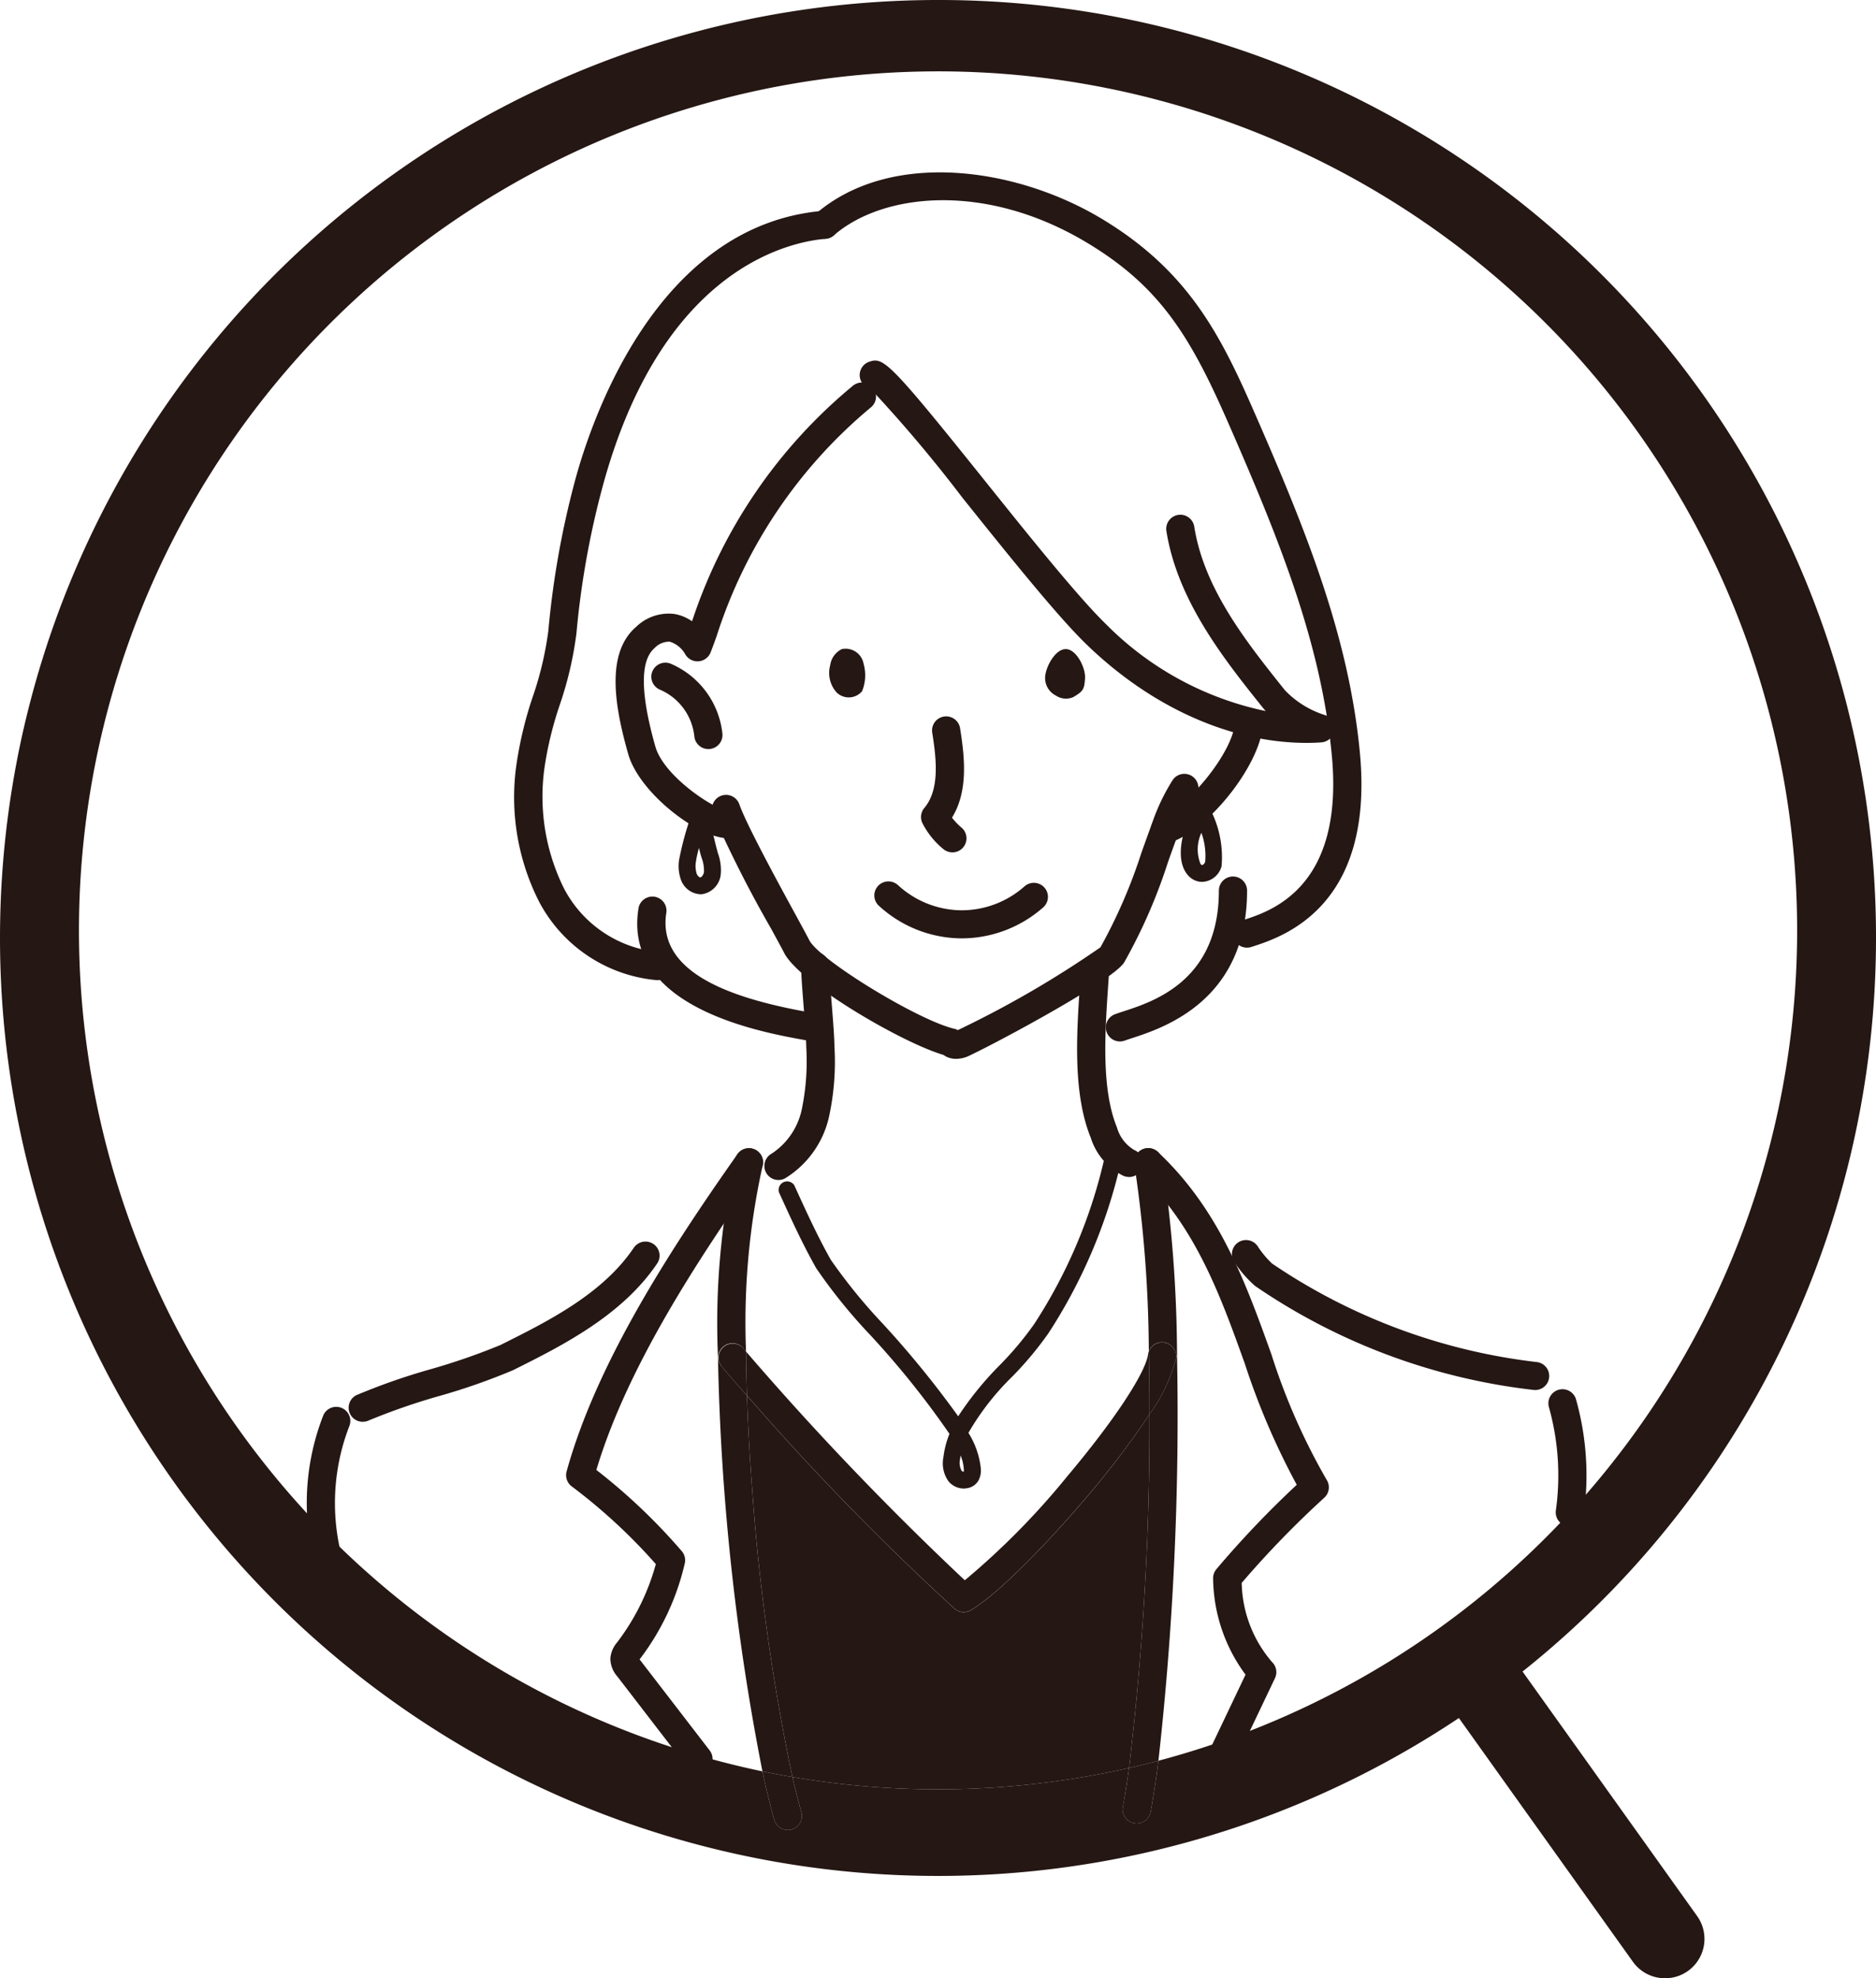 <svg xmlns="http://www.w3.org/2000/svg" width="110" height="116" viewBox="0 0 110 116"><defs><style>.a{fill:#251714;}</style></defs><g transform="translate(-1938.255 -1811.14)"><path class="a" d="M1994.317,1873.227a1.266,1.266,0,0,1-.561-.121.956.956,0,0,1-.175-.107c-2.459-.721-8.452-4.229-9.346-5.983-.122-.239-.4-.747-.754-1.4a71.523,71.523,0,0,1-3.434-6.77.826.826,0,0,1,1.561-.541c.4,1.157,2.3,4.65,3.327,6.527.365.672.649,1.194.774,1.439.593,1.164,6.4,4.707,8.509,5.195a.8.8,0,0,1,.2.076,59.854,59.854,0,0,0,8.362-4.854,30.8,30.8,0,0,0,2.41-5.569c.2-.551.392-1.1.593-1.633a11.87,11.87,0,0,1,1.242-2.622.826.826,0,0,1,1.365.93,10.567,10.567,0,0,0-1.058,2.269c-.2.527-.391,1.065-.585,1.608a31.611,31.611,0,0,1-2.574,5.9c-.659,1.076-7.543,4.758-9.161,5.508A1.769,1.769,0,0,1,1994.317,1873.227Zm.011-1.646c.005,0,0,.005-.011.008l.018-.008Z"></path><path class="a" d="M1994.1,1861.12a.824.824,0,0,1-.541-.2,4.736,4.736,0,0,1-1.215-1.509.821.821,0,0,1,.108-.893c.909-1.078.715-2.854.462-4.434a.827.827,0,0,1,1.633-.26c.28,1.749.485,3.712-.472,5.261a3.746,3.746,0,0,0,.566.59.824.824,0,0,1-.541,1.446Z"></path><path class="a" d="M1994.652,1866.163h-.068a7.227,7.227,0,0,1-4.8-1.915.821.821,0,0,1-.04-1.163.83.83,0,0,1,1.169-.04,5.56,5.56,0,0,0,3.691,1.472h.052a5.558,5.558,0,0,0,3.667-1.4.829.829,0,0,1,1.167.063.82.82,0,0,1-.062,1.162A7.239,7.239,0,0,1,1994.652,1866.163Z"></path><path class="a" d="M2014.872,1854.7c-4.439,0-9.1-2.076-12.922-5.786-1.713-1.663-4.532-5.181-7.258-8.583a81.364,81.364,0,0,0-5.4-6.4.822.822,0,0,1-.072-1.577c.829-.287,1.15-.055,6.761,6.949,2.569,3.205,5.48,6.839,7.119,8.431a18.478,18.478,0,0,0,9.37,5.1c-.058-.063-.113-.127-.165-.193-2.236-2.794-5.018-6.271-5.661-10.385a.827.827,0,0,1,1.634-.253c.575,3.683,3.1,6.833,5.32,9.612a5.543,5.543,0,0,0,2.344,1.455.823.823,0,0,1-.207,1.6Q2015.307,1854.7,2014.872,1854.7Z"></path><path class="a" d="M2006.561,1860.6a.823.823,0,0,1-.242-1.611c1.652-.506,4.329-3.913,4.34-5.524a.825.825,0,0,1,.827-.817h.006a.825.825,0,0,1,.821.829c-.016,2.326-3.157,6.366-5.508,7.086A.83.83,0,0,1,2006.561,1860.6Z"></path><path class="a" d="M1980.912,1860.286c-1.7,0-5.169-2.635-5.821-4.93-.749-2.638-1.375-5.869.455-7.45a2.736,2.736,0,0,1,2.227-.768,2.517,2.517,0,0,1,1.061.433,30.092,30.092,0,0,1,9.441-13.819.828.828,0,0,1,1.162.125.819.819,0,0,1-.125,1.157,28.876,28.876,0,0,0-9.046,13.434c-.131.362-.245.674-.345.929a.828.828,0,0,1-1.471.134,1.593,1.593,0,0,0-.922-.765,1.192,1.192,0,0,0-.9.383c-.844.729-.826,2.667.052,5.759.5,1.774,3.493,3.7,4.172,3.738a.823.823,0,0,1,.4,1.6A1.279,1.279,0,0,1,1980.912,1860.286Zm-.106-1.628Z"></path><path class="a" d="M1976.821,1868.615h-.038a8.676,8.676,0,0,1-6.917-4.6,13.527,13.527,0,0,1-1.323-8.082,22.393,22.393,0,0,1,.951-3.939,19.619,19.619,0,0,0,.914-3.875,51.8,51.8,0,0,1,1.55-8.745c.94-3.516,4.77-15.05,14.575-15.873a.823.823,0,1,1,.139,1.641c-2.207.185-9.675,1.789-13.116,14.655a50.27,50.27,0,0,0-1.5,8.469,21.133,21.133,0,0,1-.98,4.208,20.822,20.822,0,0,0-.889,3.646,12.117,12.117,0,0,0,1.13,7.1,7,7,0,0,0,5.542,3.745.823.823,0,0,1-.037,1.646Z"></path><path class="a" d="M1985.956,1872.206a.881.881,0,0,1-.152-.013l-.336-.062c-2.648-.476-10.708-1.926-9.774-7.737a.827.827,0,0,1,1.633.261c-.608,3.78,4.523,5.152,8.435,5.856l.345.063a.823.823,0,0,1-.151,1.632Z"></path><path class="a" d="M1979.331,1863.578a1.279,1.279,0,0,1-1.13-.8,2.39,2.39,0,0,1-.13-1.2,17.738,17.738,0,0,1,.755-2.741.507.507,0,0,1,.483-.317.5.5,0,0,1,.456.353c.06.2.174.671.3,1.168.113.463.23.941.283,1.12a2.93,2.93,0,0,1,.169,1.25,1.308,1.308,0,0,1-1.075,1.159C1979.4,1863.576,1979.366,1863.578,1979.331,1863.578Zm-.092-2.718a6.708,6.708,0,0,0-.181.82,1.515,1.515,0,0,0,.053.706c.057.13.168.216.222.2s.172-.14.2-.311a2.132,2.132,0,0,0-.138-.835C1979.356,1861.326,1979.3,1861.115,1979.239,1860.86Z"></path><path class="a" d="M2008.748,1862.851a1.14,1.14,0,0,1-.243-.027,1.121,1.121,0,0,1-.614-.388c-.85-1-.173-3.082.444-3.966a.489.489,0,0,1,.433-.211.5.5,0,0,1,.409.255,6.1,6.1,0,0,1,.706,3.412A1.227,1.227,0,0,1,2008.748,1862.851Zm-.049-2.876a2.3,2.3,0,0,0-.051,1.824.175.175,0,0,0,.074.06c.092.019.186-.127.2-.193A3.968,3.968,0,0,0,2008.7,1859.975Z"></path><path class="a" d="M1979.79,1855.063a.826.826,0,0,1-.822-.741,3.36,3.36,0,0,0-1.993-2.732.824.824,0,1,1,.626-1.524,5.047,5.047,0,0,1,3.013,4.092.824.824,0,0,1-.741.9A.757.757,0,0,1,1979.79,1855.063Z"></path><path class="a" d="M2011.374,1866.707a.823.823,0,0,1-.254-1.607l.035-.011c1.617-.519,5.914-1.9,5.194-9.628-.619-6.638-3.136-12.809-6.115-19.612-2.224-5.076-4.022-7.937-8.23-10.469-5.956-3.584-11.983-2.934-14.858-.438a.831.831,0,0,1-1.167-.08.82.82,0,0,1,.08-1.161c4.4-3.815,11.779-2.752,16.8.269,5,3.01,6.912,6.7,8.89,11.221,3.038,6.935,5.6,13.236,6.246,20.117.843,9.045-4.558,10.778-6.333,11.348l-.034.011A.837.837,0,0,1,2011.374,1866.707Z"></path><path class="a" d="M2003.934,1872.207a.823.823,0,0,1-.286-1.6c.125-.046.281-.1.461-.156,1.823-.593,5.616-1.828,5.615-7.088a.827.827,0,0,1,1.654,0c0,6.454-4.908,8.052-6.755,8.653-.158.051-.294.095-.4.136A.838.838,0,0,1,2003.934,1872.207Z"></path><path class="a" d="M1983.9,1880.331a.823.823,0,0,1-.41-1.538,4.114,4.114,0,0,0,1.777-2.6,13.9,13.9,0,0,0,.264-3.647c-.008-.546-.079-1.447-.149-2.319-.074-.939-.145-1.826-.153-2.426a.825.825,0,0,1,.814-.835.836.836,0,0,1,.839.812c.008.546.079,1.448.149,2.319.074.939.145,1.826.153,2.425a15.162,15.162,0,0,1-.315,4.082,5.683,5.683,0,0,1-2.559,3.617A.825.825,0,0,1,1983.9,1880.331Z"></path><path class="a" d="M2004.448,1880.153a.824.824,0,0,1-.317-.063,3.729,3.729,0,0,1-1.913-2.222c-1.068-2.608-.833-6.112-.644-8.928.024-.355.047-.7.067-1.035a.827.827,0,0,1,1.651.1c-.02.338-.044.688-.068,1.047-.177,2.646-.4,5.941.525,8.2a2.24,2.24,0,0,0,1.017,1.323.823.823,0,0,1-.318,1.583Z"></path><path class="a" d="M1979.216,1915.1a.828.828,0,0,1-.657-.322l-4.11-5.34a1.611,1.611,0,0,1-.406-1.048,1.639,1.639,0,0,1,.381-.925,13.38,13.38,0,0,0,2.286-4.611,32.955,32.955,0,0,0-4.932-4.557.822.822,0,0,1-.3-.876c1.759-6.357,6.05-12.972,10.015-18.6a.829.829,0,0,1,1.152-.2.819.819,0,0,1,.2,1.146c-3.772,5.358-7.84,11.609-9.622,17.566a34.629,34.629,0,0,1,5.006,4.76.823.823,0,0,1,.186.683,14.682,14.682,0,0,1-2.657,5.666h0l4.109,5.339a.823.823,0,0,1-.655,1.324Z"></path><path class="a" d="M2010.026,1914.729a.824.824,0,0,1-.747-1.176l2.008-4.216a9.65,9.65,0,0,1-1.9-5.6.827.827,0,0,1,.193-.587,57.574,57.574,0,0,1,4.711-4.946,42.563,42.563,0,0,1-3.045-7.1c-1.427-3.979-2.9-8.093-6.229-11.214a.821.821,0,0,1-.035-1.164.83.83,0,0,1,1.169-.034c3.615,3.393,5.159,7.7,6.652,11.858a37.188,37.188,0,0,0,3.244,7.368.821.821,0,0,1-.143,1.045,56.358,56.358,0,0,0-4.841,4.993,7.323,7.323,0,0,0,1.787,4.651.821.821,0,0,1,.164.936l-2.245,4.714A.827.827,0,0,1,2010.026,1914.729Z"></path><path class="a" d="M1959.522,1894.509a.824.824,0,0,1-.371-1.56,36.981,36.981,0,0,1,4.35-1.521,37.972,37.972,0,0,0,4.1-1.422c2.807-1.4,5.988-2.992,7.816-5.7a.829.829,0,0,1,1.147-.224.82.82,0,0,1,.226,1.142c-2.071,3.071-5.606,4.838-8.447,6.257a36.974,36.974,0,0,1-4.35,1.522,37.7,37.7,0,0,0-4.1,1.422A.835.835,0,0,1,1959.522,1894.509Z"></path><path class="a" d="M1957.922,1904.792a.826.826,0,0,1-.773-.532,14.145,14.145,0,0,1,.056-10.112.826.826,0,0,1,1.539.6,12.493,12.493,0,0,0-.049,8.927.828.828,0,0,1-.773,1.116Z"></path><path class="a" d="M2028.269,1892.645a.619.619,0,0,1-.062,0,36.135,36.135,0,0,1-16.36-6.1,6.9,6.9,0,0,1-1.236-1.434.826.826,0,0,1,1.377-.911,5.658,5.658,0,0,0,.85,1.027,34.773,34.773,0,0,0,15.49,5.776.823.823,0,0,1-.059,1.644Z"></path><path class="a" d="M2030.3,1900.642a.917.917,0,0,1-.116-.008.823.823,0,0,1-.7-.93,14.837,14.837,0,0,0-.413-6.072.827.827,0,0,1,1.592-.447,16.5,16.5,0,0,1,.458,6.748A.825.825,0,0,1,2030.3,1900.642Z"></path><path class="a" d="M1994.773,1898.424a1.174,1.174,0,0,1-.9-.422,1.816,1.816,0,0,1-.3-1.418,5.364,5.364,0,0,1,.354-1.367,51.384,51.384,0,0,0-4.661-5.813,31.553,31.553,0,0,1-3.152-3.9c-.819-1.449-1.514-2.978-2.186-4.456a.5.5,0,0,1,.9-.408c.664,1.459,1.35,2.968,2.147,4.38a32.354,32.354,0,0,0,3.034,3.729,57.6,57.6,0,0,1,4.43,5.438,19.049,19.049,0,0,1,2.443-3.005,19.113,19.113,0,0,0,2.011-2.4,29.952,29.952,0,0,0,4.091-9.6.5.5,0,0,1,.967.224,30.96,30.96,0,0,1-4.226,9.919,20.038,20.038,0,0,1-2.115,2.533,15.379,15.379,0,0,0-2.571,3.3,4.892,4.892,0,0,1,.728,2.1,1.256,1.256,0,0,1-.142.7.941.941,0,0,1-.758.457C1994.832,1898.422,1994.8,1898.424,1994.773,1898.424Zm-.192-1.938c-.012.071-.023.142-.031.214a.955.955,0,0,0,.09.682.2.2,0,0,0,.128.054,1.391,1.391,0,0,0,0-.144A2.49,2.49,0,0,0,1994.581,1896.486Z"></path><path class="a" d="M1988.806,1851.666a1.017,1.017,0,0,1-1.5.073,1.714,1.714,0,0,1-.371-1.594,1.231,1.231,0,0,1,.686-.945,1.073,1.073,0,0,1,1.272.866,2.475,2.475,0,0,1-.088,1.6"></path><path class="a" d="M2001.189,1852.015a1.06,1.06,0,0,1-1.02-.088,1.147,1.147,0,0,1-.633-1.064c.021-.617.6-1.673,1.219-1.662s1.164,1.1,1.121,1.719-.087.744-.687,1.095"></path><path class="a" d="M2006.4,1879.147a79.275,79.275,0,0,1,.871,11.53l-.055,0a.827.827,0,0,0-1.6-.3,75.682,75.682,0,0,0-.845-10.945.826.826,0,0,1,1.627-.291Z"></path><path class="a" d="M2007.209,1890.8a9.729,9.729,0,0,1-1.554,3.274c0-1.253-.01-2.488-.036-3.689a.827.827,0,0,1,1.6.3A.8.8,0,0,1,2007.209,1890.8Z"></path><path class="a" d="M2004.455,1914.81a169.279,169.279,0,0,0,1.2-20.738,9.729,9.729,0,0,0,1.554-3.274.8.8,0,0,0,.008-.119l.055,0a182.223,182.223,0,0,1-1.093,23.709C2005.608,1914.54,2005.034,1914.68,2004.455,1914.81Z"></path><path class="a" d="M2005.655,1894.072a169.279,169.279,0,0,1-1.2,20.738,50.81,50.81,0,0,1-19.735.53,124.443,124.443,0,0,1-2.365-16.938c-.143-1.894-.244-3.71-.3-5.429a153.075,153.075,0,0,0,12.172,12.5.829.829,0,0,0,.959.083c1.659-.982,4.676-4.123,6.932-6.8A51.31,51.31,0,0,0,2005.655,1894.072Z"></path><path class="a" d="M2004.455,1914.81c.579-.13,1.153-.27,1.724-.424-.141,1.108-.294,2.116-.456,3a.829.829,0,0,1-.814.673.75.75,0,0,1-.149-.013.823.823,0,0,1-.664-.959C2004.223,1916.4,2004.342,1915.638,2004.455,1914.81Z"></path><path class="a" d="M2048.255,1865.906a55,55,0,1,1-55-54.766A54.944,54.944,0,0,1,2048.255,1865.906Zm-44.159,51.18a.823.823,0,0,0,.664.959.75.75,0,0,0,.149.013.829.829,0,0,0,.814-.673c.162-.883.315-1.891.456-3a50.373,50.373,0,1,0-23.217.622c.231,1.085.465,2.045.695,2.853a.827.827,0,0,0,1.591-.451c-.178-.622-.353-1.315-.528-2.07a50.81,50.81,0,0,0,19.735-.53C2004.342,1915.638,2004.223,1916.4,2004.1,1917.086Z"></path><path class="a" d="M1982.962,1915.008q.876.181,1.758.332c.175.755.35,1.448.528,2.07a.827.827,0,0,1-1.591.451C1983.427,1917.053,1983.193,1916.093,1982.962,1915.008Z"></path><path class="a" d="M2005.655,1894.072a51.31,51.31,0,0,1-3.538,4.678c-2.256,2.679-5.273,5.82-6.932,6.8a.829.829,0,0,1-.959-.083,153.075,153.075,0,0,1-12.172-12.5q-.045-1.328-.054-2.574a175.709,175.709,0,0,0,12.826,13.409,44.226,44.226,0,0,0,6.024-6.115c2.706-3.214,4.559-6.014,4.724-7.132a.927.927,0,0,1,.045-.178C2005.645,1891.584,2005.657,1892.819,2005.655,1894.072Z"></path><path class="a" d="M1980.355,1890.729a44.233,44.233,0,0,1,1.02-11.663.827.827,0,0,1,1.591.453,42.377,42.377,0,0,0-.966,10.88c-.065-.079-.117-.14-.151-.184a.828.828,0,0,0-1.474.514Z"></path><path class="a" d="M1980.556,1891.242a.826.826,0,0,1,1.293-1.027c.034.044.086.1.151.184q.009,1.245.054,2.574C1981.264,1892.082,1980.726,1891.456,1980.556,1891.242Z"></path><path class="a" d="M1982.054,1892.973c.057,1.719.158,3.535.3,5.429a124.443,124.443,0,0,0,2.365,16.938q-.883-.151-1.758-.332a139.291,139.291,0,0,1-2.607-24.279h.02a.822.822,0,0,0,.181.513C1980.726,1891.456,1981.264,1892.082,1982.054,1892.973Z"></path><path class="a" d="M2035.887,1927.14a2.312,2.312,0,0,1-1.888-.97l-11.375-15.933a2.311,2.311,0,0,1,3.773-2.671l11.375,15.933a2.307,2.307,0,0,1-1.885,3.641Z"></path></g></svg>